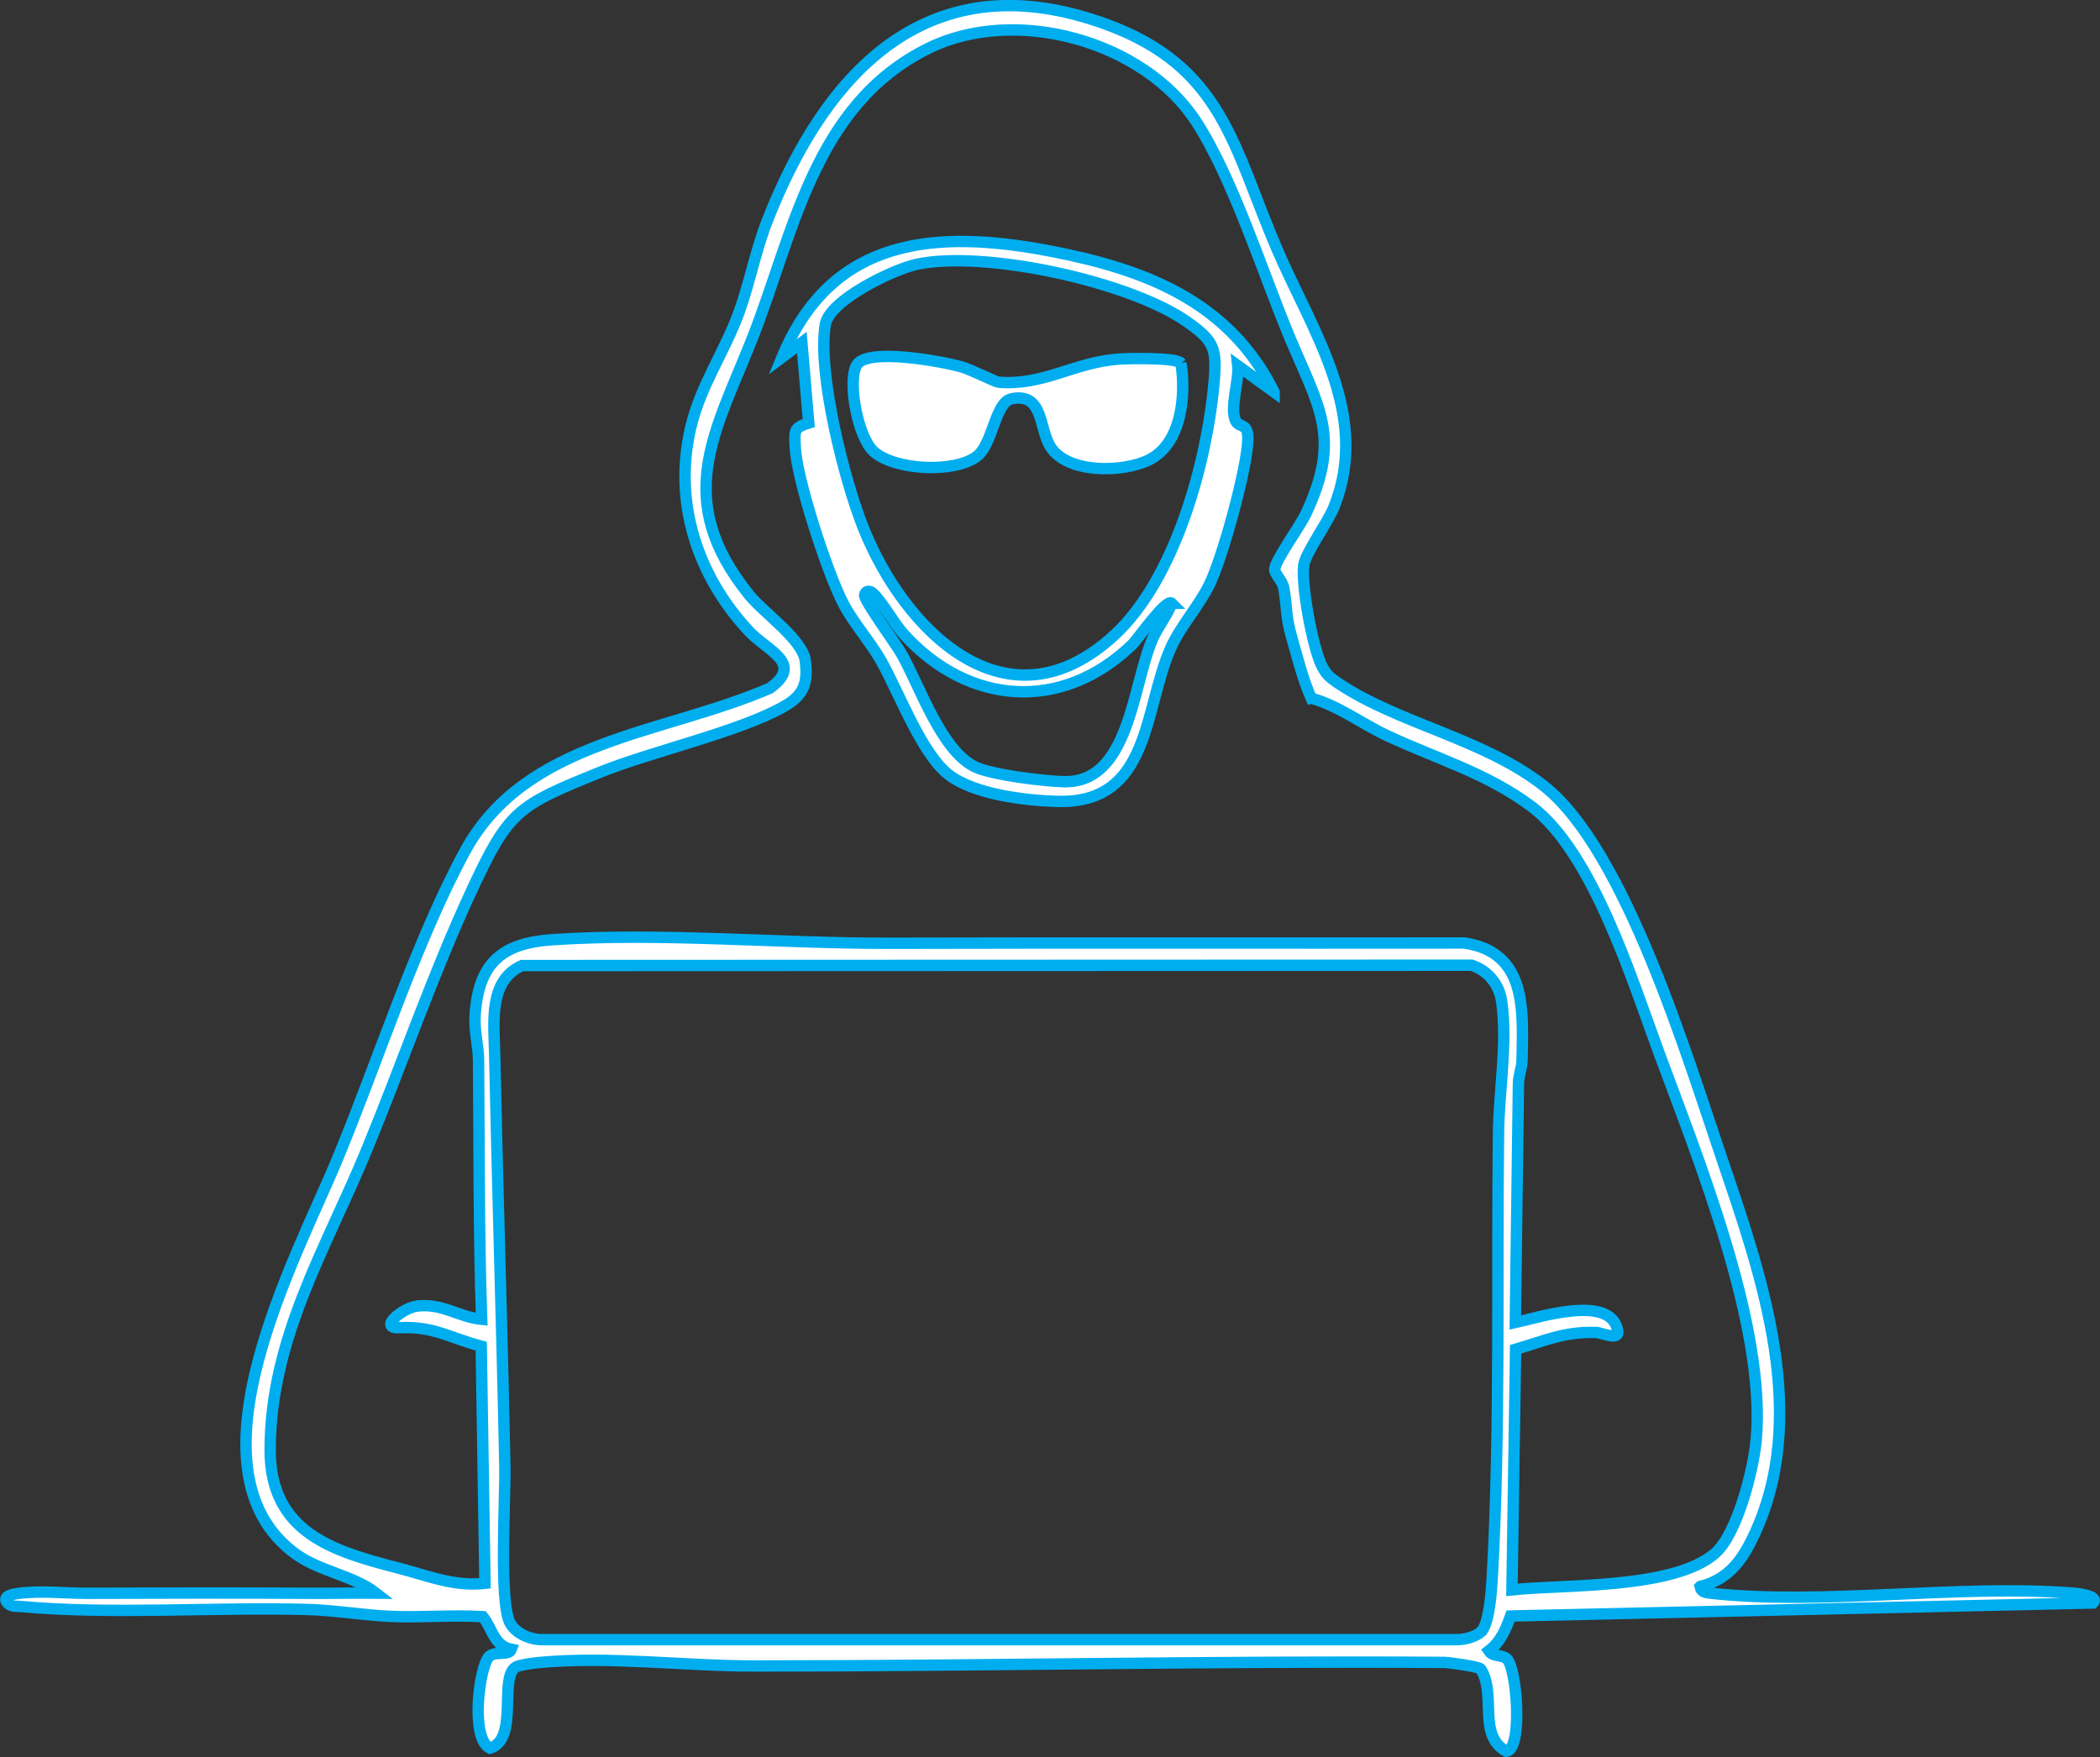<svg xmlns="http://www.w3.org/2000/svg" id="Layer_2" data-name="Layer 2" viewBox="0 0 368.79 308.66"><rect x="0" y="0" width="368.79" height="308.66" fill="#333333" stroke="none"/><defs><style>      .cls-1 {        fill: #fff;        stroke: #00aeef;        stroke-miterlimit: 10;        stroke-width: 2px;      }    </style></defs><g id="Layer_1-2" data-name="Layer 1"><g><path class="cls-1" d="M298.56,278.68c.22,1.05,1.14,1.08,2.01,1.17,19.49,2.17,43.21-1.59,63.25-.05.57.04,4.99.41,3.74,1.75l-102.28,2.29c-.85,2.36-1.75,4.54-3.82,6.12.75,1.13,2.32.6,3.19,1.43,1.72,1.63,2.81,15.74-.08,16.22-5.18-2.78-1.68-10.05-4.55-14.48-.4-.41-5.48-1.13-6.4-1.14-40.35-.28-80.95.63-121.2.63-12.31,0-25.32-1.75-37.68-.62-.92.08-3.22.4-3.94.7-3.41,1.42.49,12.79-4.76,14.36-3.52-1.78-1.84-14.38-.16-16.09,1.04-1.06,3.46-.06,3.92-1.28-3.12-.64-3.35-3.72-5-5.73-5.38-.34-10.81.18-16.18-.05-4.58-.2-9.89-1.08-14.45-1.21-16.17-.47-34.64.93-50.5-.53-1.01-.09-1.91.12-2.57-.91-.5-1.02,1.47-1.3,2.08-1.38,4.1-.54,8.16-.02,12.1-.03,13.14-.05,26.47-.07,39.43,0,3.78.02,7.56-.06,11.33-.03-4.03-3.14-9.92-3.79-14.21-6.95-20.14-14.87.34-52.14,7.53-69.56,7.01-16.97,13.7-37.87,22.24-53.7,10.61-19.68,34.75-20.57,53.6-28.73,6.06-4.38-.38-6.5-3.65-9.99-9.1-9.75-13.33-22.64-10.25-35.78,1.74-7.45,6.03-13.4,8.55-20.44,1.87-5.23,2.87-10.74,4.92-15.95,10.43-26.63,28.71-45.64,59.42-34.48,20.59,7.48,22.38,21.61,30.06,39.5,6.27,14.59,16.45,28.96,10.06,45.21-1.09,2.77-5.05,8.19-5.35,10.3-.48,3.45,1.57,14.61,3.18,17.74.78,1.51,1.45,2.05,2.82,2.98,10.71,7.2,25.83,9.83,36.31,18.19,14.18,11.32,25.15,47.83,31.2,65.61,7.05,20.73,15.56,45.27,5.3,66.4-2.04,4.2-4.44,7.29-9.19,8.49ZM230.27,122.63c-1.47-3.32-2.32-6.82-3.32-10.3-1.23-4.27-.83-5.03-1.48-8.95-.24-1.46-1.68-2.58-1.61-3.41.14-1.64,4.44-7.54,5.43-9.64,6.39-13.47,2.33-18.83-2.74-30.93-4.78-11.43-10-28.04-16.47-38.02-9.23-14.21-31.76-20.43-47.03-12.9-20.22,9.99-23.65,32.58-31.06,51.26-6.53,16.44-13.94,27.99-.43,44.75,2.57,3.18,9.39,7.83,9.86,11.59.48,3.87-.23,5.99-3.66,7.96-7.91,4.52-23.18,7.87-32.44,11.62-14.46,5.86-15.96,6.64-22.57,20.91-6.77,14.59-12.21,30.48-18.36,45.41-7.16,17.39-16.91,33.04-16.95,52.64-.03,14.6,11.05,17.85,22.68,20.84,4.92,1.27,9.58,3.26,15.05,2.64l-.66-41.65c-5.71-1.52-8.26-3.53-14.42-3.25-3.72.17.56-3.49,3.18-3.8,4.49-.52,7.2,1.92,11.32,2.33-.53-15.17-.42-30.3-.55-45.52-.02-2.62-.81-5.02-.59-8.08.64-9.06,4.76-12.49,13.59-13.08,19.13-1.28,39.93.68,59.2.63,33.38-.09,67.26-.01,100.9-.05,11.09,1.62,10.31,11.86,10.15,20.62-.02,1.37-.61,2.64-.63,4.01l-.55,42.04c3.98-.85,16.83-5.1,17.98,1.44.32,1.82-2.77.34-3.78.3-5.69-.18-8.9,1.44-14.15,2.95l-.64,42.25c9.23-.97,28.39-.1,35.65-6.39,3.93-3.4,6.79-14.79,7.25-19.99,1.78-19.82-10.14-49.16-17.12-68.06-4.66-12.63-11.62-35.13-22.35-43.15-7.85-5.87-16.66-8.38-25.28-12.41-4.54-2.12-8.52-5.24-13.39-6.61ZM260.1,286.6c1.43-1.31,1.82-7.1,1.95-9.35,1.45-25.55.8-52.61,1.11-78.29.09-7.41,1.61-15.66.55-23.11-.42-2.98-2.44-5.38-5.27-6.32l-166.75.06c-5.94,2.62-4.94,10.01-4.82,15.52.51,24.08,1.3,48.33,1.79,72.4.11,5.51-1.03,23.85.89,27.51,1.02,1.93,3.59,3,5.73,2.97h160.68c1.28,0,3.21-.52,4.14-1.37Z"></path><path class="cls-1" d="M223.75,68.86l-6.37-4.63c.29,2.48-1.58,7.84-.29,9.85.68,1.07,2.14.19,2.05,3.15-.15,5.11-4.4,20.51-6.67,25.27-1.79,3.76-5.06,7.32-6.81,11.17-4.87,10.77-3.47,27.51-19.92,27.09-5.57-.14-14.62-1.21-19.11-4.67-4.78-3.68-8.74-14.42-11.88-20-1.94-3.44-4.86-6.62-6.68-10.13-2.72-5.21-8.21-21.9-8.42-27.52-.1-2.7-.35-3.33,2.38-4.14l-1.21-14.14-3.48,2.6c8.69-21.13,27.03-22.51,47.1-18.66,16.63,3.19,31.37,8.8,39.31,24.75ZM195.71,111.55c10.73-9.91,16.36-30.63,17.53-44.79.47-5.65-.13-6.95-4.72-10.2-10.02-7.1-35.63-12.68-47.52-10.14-4.08.87-15.36,6.28-16.07,10.59-1.41,8.55,3.35,27.32,6.64,35.6,7.22,18.17,25.3,36.32,44.15,18.93ZM205.77,105.96c-.93-.94-6.05,6.4-6.94,7.26-12.37,11.93-28.71,10.66-40.04-1.74-1.8-1.97-3.87-5.81-5.49-7.27-.72-.65-1.37-.33-1.46.31-.13.93,5.51,8.6,6.48,10.32,3.22,5.69,7.05,17.25,13.1,19.94,3,1.34,12.06,2.46,15.51,2.52,11.49.19,11.95-17.06,15.5-25.12,1.01-2.3,2.52-3.96,3.34-6.22Z"></path><path class="cls-1" d="M207.39,63.78c.89,5.6.16,14.17-5.64,17.01-4.56,2.24-14.45,2.46-17.35-2.44-1.95-3.29-1.17-9.42-6.74-8.31-2.93.58-3.27,7.96-6.12,10.12-3.91,2.97-14.41,2.46-18.1-.85-2.76-2.47-4.59-12.02-3.06-15.08,1.65-3.3,15.14-.71,18.39.18,1.68.46,6.03,2.68,6.57,2.72,7.91.64,13.14-3.41,20.87-4.04,1.77-.15,10.46-.32,11.18.7Z"></path></g></g></svg>